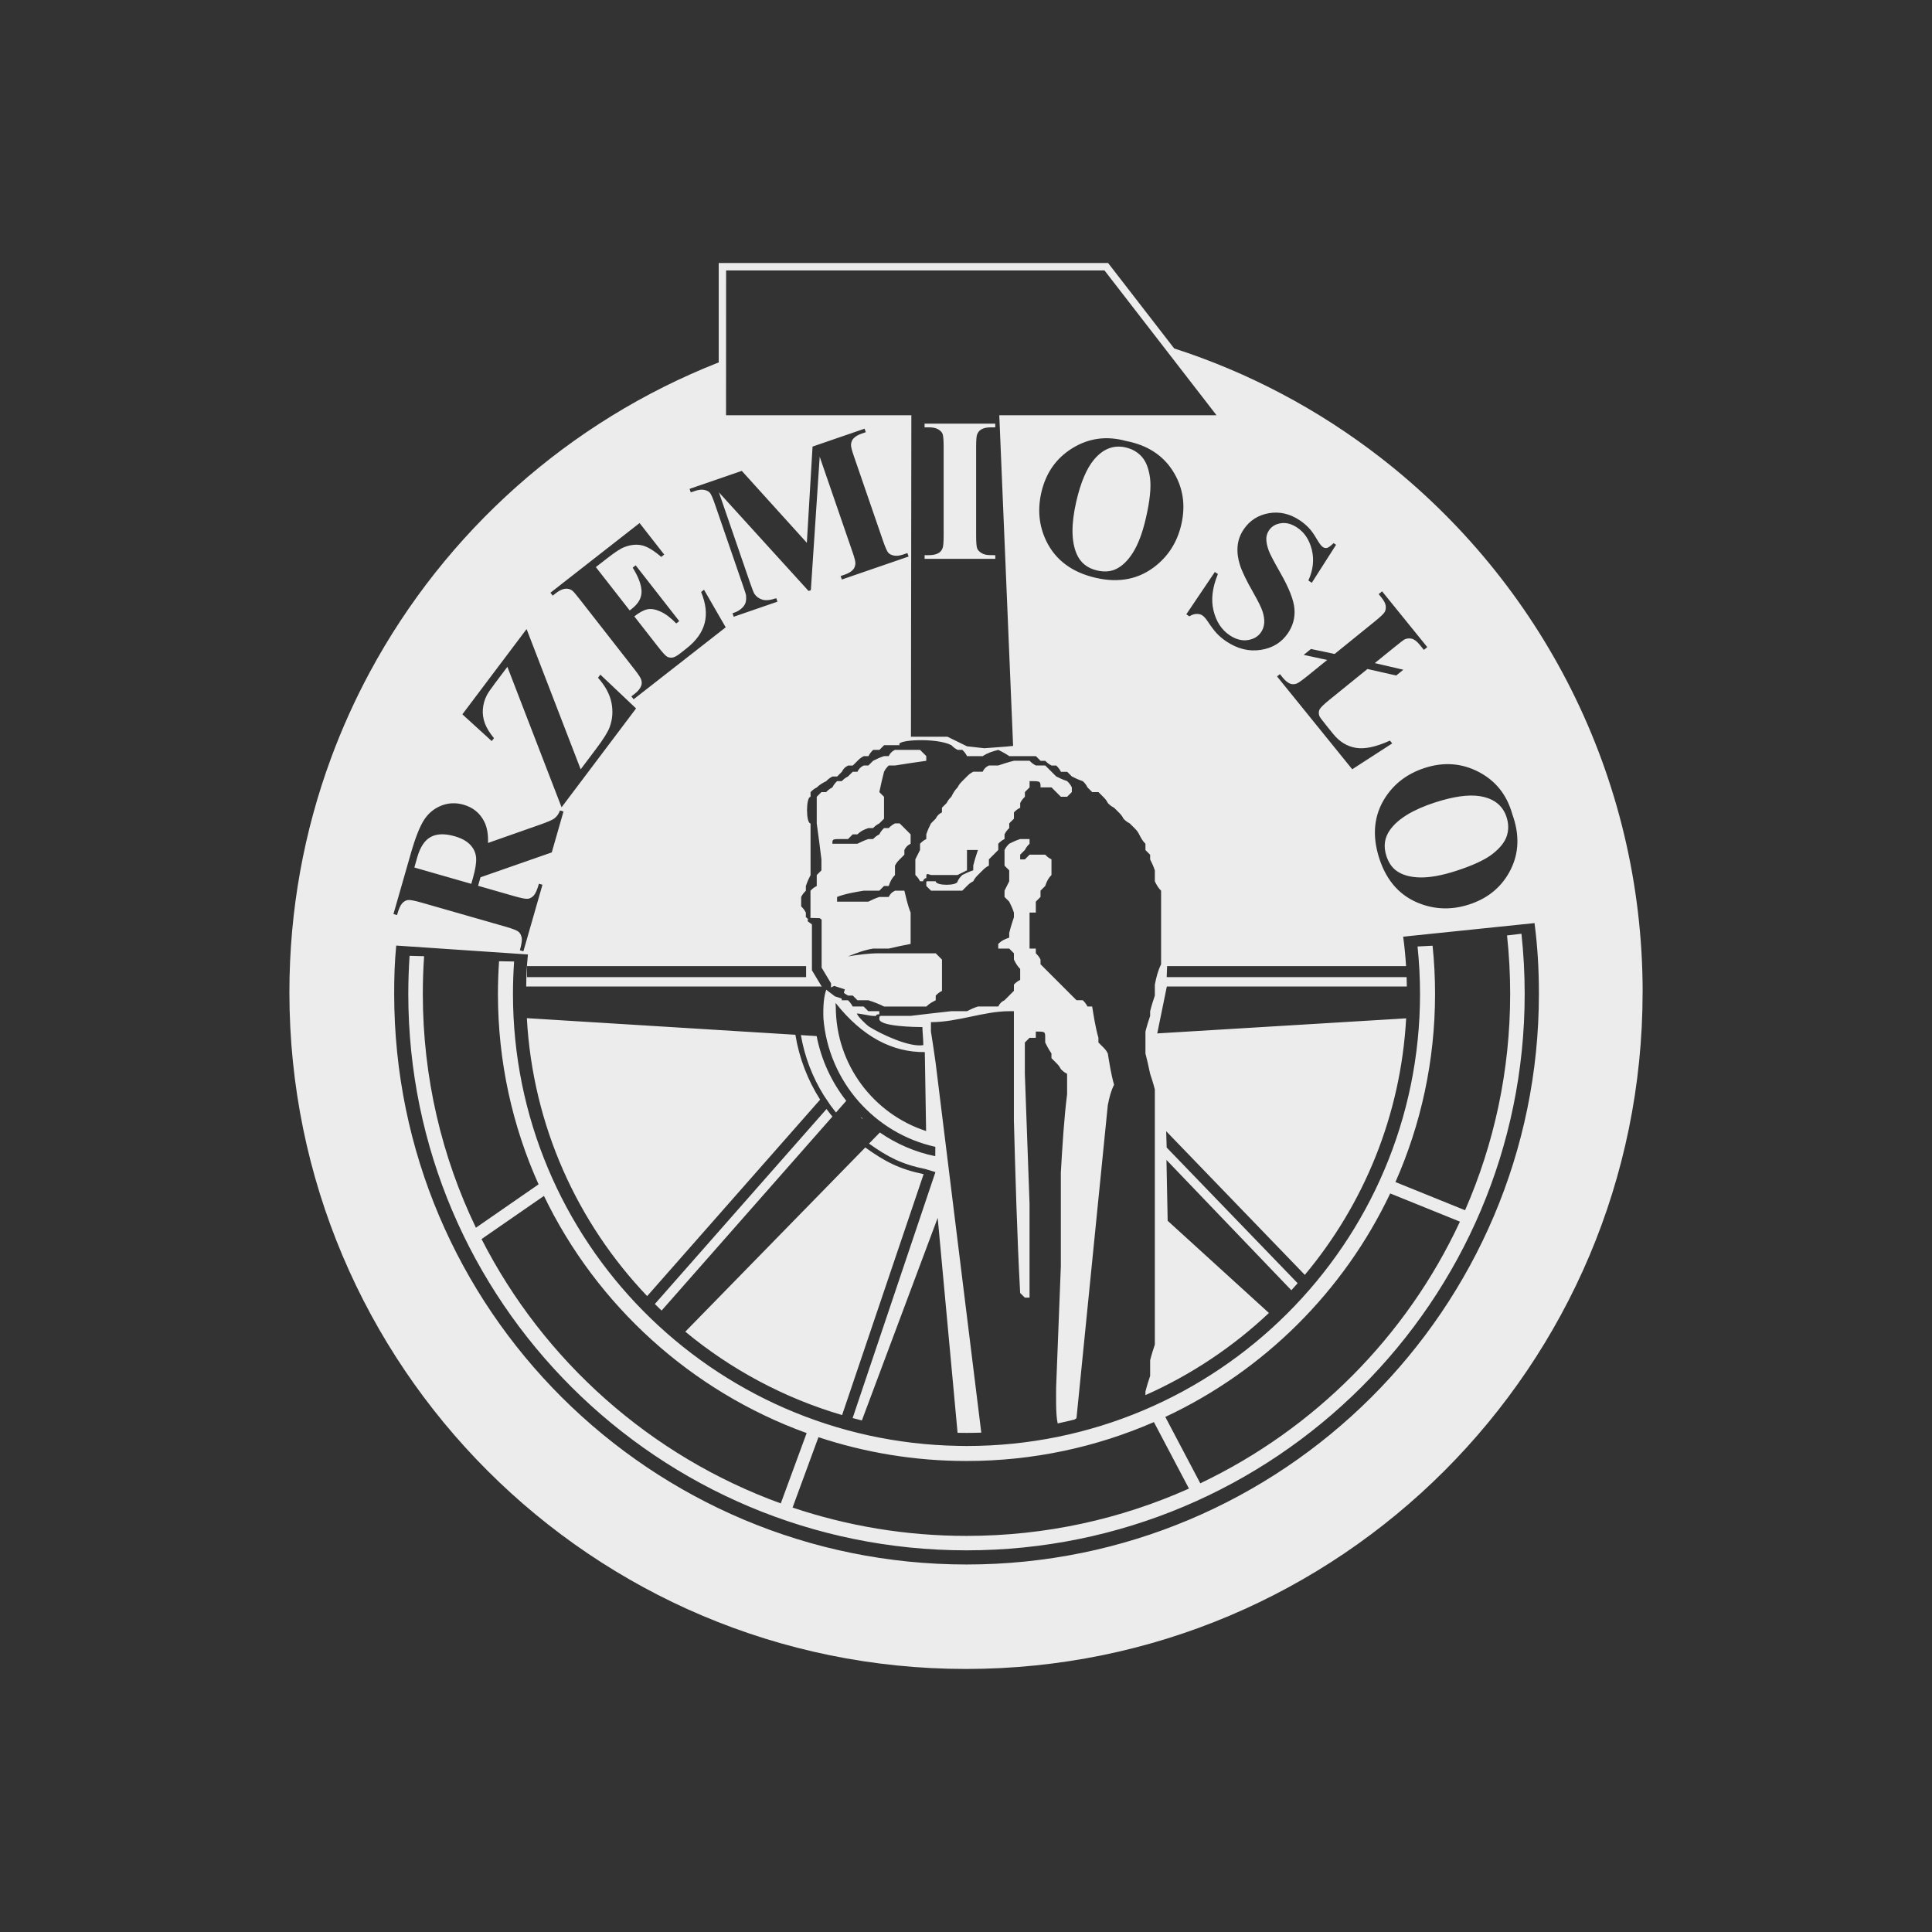 <?xml version="1.0" encoding="UTF-8" standalone="no"?>
<svg
   height="100mm"
   viewBox="0 0 100 100"
   width="100mm"
   version="1.1"
   id="svg62546"
   sodipodi:docname="rzemioslo.svg"
   inkscape:version="1.1 (c68e22c387, 2021-05-23)"
   xmlns:inkscape="http://www.inkscape.org/namespaces/inkscape"
   xmlns:sodipodi="http://sodipodi.sourceforge.net/DTD/sodipodi-0.dtd"
   xmlns="http://www.w3.org/2000/svg"
   xmlns:svg="http://www.w3.org/2000/svg">
  <rect x="0" y="0" width="100" height="100" fill="#333333" stroke="none"/>
  <defs
     id="defs62550" />
  <sodipodi:namedview
     id="namedview62548"
     pagecolor="#ffffff"
     bordercolor="#666666"
     borderopacity="1.0"
     inkscape:pageshadow="2"
     inkscape:pageopacity="0.0"
     inkscape:pagecheckerboard="0"
     inkscape:document-units="mm"
     showgrid="false"
     inkscape:zoom="0.65616667"
     inkscape:cx="628.65126"
     inkscape:cy="19.81204"
     inkscape:window-width="1366"
     inkscape:window-height="699"
     inkscape:window-x="0"
     inkscape:window-y="0"
     inkscape:window-maximized="1"
     inkscape:current-layer="svg62546" />
  <path
     d="m 27.279,50.006 h 14.445 v 0.569 H 27.279 Z m 17.285,7.812 c 0.037,0.034 0.072,0.067 0.108,0.101 l -0.086,-0.044 z m -2.295,-4.19 c 0.243,1.246 0.779,2.388 1.533,3.35 l -0.531,0.604 C 43.167,57.453 43.066,57.321 42.969,57.187 L 42.641,56.699 C 42.058,55.762 41.647,54.707 41.454,53.577 Z M 40.413,77.816 C 33.677,75.375 28.14,70.44 24.925,64.134 l 3.23,-2.234 c 2.732,5.668 7.617,10.111 13.597,12.276 z m 21.127,-0.768 c -3.515,1.574 -7.412,2.45 -11.514,2.45 -3.148,0 -6.175,-0.516 -9.002,-1.467 l 1.339,-3.643 c 2.409,0.799 4.985,1.233 7.663,1.233 3.449,0 6.729,-0.72 9.7,-2.014 z M 75.566,63.232 C 72.809,69.158 68.037,73.964 62.127,76.776 l -1.811,-3.436 c 5.101,-2.387 9.231,-6.492 11.641,-11.568 z m 2.438,-14.814 c 0.107,0.995 0.162,2.005 0.162,3.028 0,3.98 -0.834,7.765 -2.334,11.195 L 72.228,61.183 c 1.317,-2.979 2.05,-6.273 2.05,-9.737 0,-0.843 -0.042,-1.676 -0.128,-2.496 l -0.778,0.04 c 0.084,0.807 0.128,1.627 0.128,2.456 0,12.921 -10.512,23.399 -23.473,23.399 -0.133,0 -0.265,-0.002 -0.398,-0.006 l 3.16e-4,0.002 -0.011,-0.002 C 36.844,74.623 26.551,64.231 26.551,51.445 c 0,-0.564 0.021,-1.124 0.059,-1.678 l -0.779,-0.014 c -0.037,0.559 -0.058,1.123 -0.058,1.692 0,3.511 0.752,6.847 2.103,9.857 l -3.243,2.244 c -1.762,-3.664 -2.748,-7.768 -2.748,-12.101 0,-0.656 0.021,-1.307 0.067,-1.952 l -0.753,-0.02 c -0.042,0.651 -0.066,1.309 -0.066,1.972 0,15.903 12.938,28.8 28.892,28.8 15.954,-4.22e-4 28.892,-12.897 28.892,-28.8 0,-1.052 -0.057,-2.091 -0.167,-3.115 z m -42.533,20.51 9.316,-9.535 c 1.005,0.724 1.763,1.122 3.02,1.38 l -4.22,12.471 c -3.01,-0.883 -5.763,-2.368 -8.116,-4.317 z m -1.576,-1.433 8.886,-10.093 c 0.097,0.133 0.199,0.264 0.304,0.392 L 34.244,67.835 c -0.117,-0.112 -0.234,-0.225 -0.349,-0.34 z m -6.625,-14.795 13.899,0.859 c 0.199,1.219 0.643,2.356 1.281,3.358 l -8.953,10.169 c -3.611,-3.791 -5.923,-8.822 -6.227,-14.386 z m 10.313,-38.703 h 19.585 l 5.798,7.495 H 51.723 l 0.715,17.116 -0.359,0.036 -1.129,0.085 -0.899,-0.101 -1.01,-0.495 h -1.89 l 0.021,-16.641 h -9.592 z m 6.114,37.538 c 0.003,-6.49e-4 0.004,-0.002 0.005,-0.002 -0.003,6.41e-4 -0.004,0.002 -0.005,0.002 z m 1.817,-2.193 c -0.567,0 -1.134,0.081 -1.62,0.162 0.405,-0.162 0.81,-0.324 1.296,-0.405 h 0.81 c 0.324,-0.081 0.729,-0.162 1.134,-0.243 0,-0.324 0,-0.567 0,-0.81 0,-0.324 0,-0.567 0,-0.81 -0.162,-0.405 -0.243,-0.81 -0.324,-1.134 -0.162,0 -0.324,0 -0.486,0 -0.162,0.081 -0.243,0.162 -0.324,0.324 -0.162,0 -0.324,0 -0.486,0 -0.243,0.081 -0.405,0.162 -0.567,0.243 -0.567,0 -1.134,0 -1.62,0 0,-0.081 0,-0.162 0,-0.243 0.405,-0.162 0.891,-0.243 1.377,-0.324 h 0.81 c 0.081,-0.081 0.162,-0.162 0.243,-0.243 h 0.243 c 0.081,-0.243 0.162,-0.405 0.324,-0.567 0,-0.162 0,-0.324 0,-0.486 0.081,-0.162 0.162,-0.243 0.243,-0.324 0.081,-0.081 0.162,-0.162 0.243,-0.243 0,-0.081 0,-0.162 0,-0.243 0.081,-0.162 0.162,-0.243 0.324,-0.324 0,-0.162 0,-0.324 0,-0.486 -0.162,-0.162 -0.243,-0.243 -0.324,-0.324 -0.081,-0.081 -0.162,-0.162 -0.243,-0.243 -0.081,0 -0.162,0 -0.243,0 -0.162,0.081 -0.243,0.162 -0.324,0.243 -0.081,0 -0.162,0 -0.243,0 -0.081,0.081 -0.162,0.162 -0.243,0.324 -0.162,0.081 -0.243,0.162 -0.324,0.243 -0.081,0 -0.162,0 -0.243,0 -0.243,0.081 -0.405,0.162 -0.567,0.243 -0.324,0 -0.567,0 -0.81,0 -0.162,0 -0.324,0 -0.486,0 0,-0.243 0,-0.243 0.486,-0.243 h 0.324 c 0.081,-0.081 0.162,-0.162 0.243,-0.243 h 0.243 c 0.162,-0.162 0.324,-0.243 0.567,-0.324 h 0.243 c 0.081,-0.081 0.162,-0.162 0.324,-0.243 0.081,-0.081 0.162,-0.162 0.243,-0.243 0,-0.243 0,-0.405 0,-0.567 0,-0.243 0,-0.405 0,-0.567 -0.081,-0.081 -0.162,-0.162 -0.243,-0.243 0.081,-0.405 0.162,-0.729 0.243,-1.053 0.081,-0.162 0.162,-0.243 0.243,-0.324 h 0.324 c 0.456,-0.076 0.983,-0.152 1.514,-0.228 0.037,-0.006 0.071,-0.009 0.106,-0.015 0,-0.081 0,-0.162 0,-0.243 -0.162,-0.162 -0.243,-0.243 -0.324,-0.324 -0.486,0 -0.891,0 -1.296,0 -0.162,0.081 -0.243,0.162 -0.324,0.324 -0.081,0 -0.162,0 -0.243,0 -0.243,0.081 -0.405,0.162 -0.567,0.243 -0.081,0.081 -0.162,0.162 -0.243,0.243 -0.081,0 -0.162,0 -0.243,0 -0.162,0.081 -0.243,0.162 -0.324,0.324 -0.081,0 -0.162,0 -0.243,0 -0.081,0.081 -0.162,0.162 -0.243,0.243 -0.162,0.081 -0.243,0.162 -0.324,0.243 -0.081,0 -0.162,0 -0.243,0 -0.081,0.081 -0.162,0.162 -0.243,0.324 -0.162,0.081 -0.243,0.162 -0.324,0.243 -0.081,0 -0.162,0 -0.243,0 -0.081,0.081 -0.162,0.162 -0.243,0.243 v 1.377 c 0.081,0.567 0.162,1.215 0.243,1.864 v 0.567 c -0.081,0.081 -0.162,0.162 -0.243,0.243 v 0.567 c -0.162,0.081 -0.243,0.162 -0.324,0.243 v 1.329 c 0,0.061 -0.026,0.087 0.032,0.08 l 0.443,0.011 0.102,0.076 v 0.125 2.362 l 0.45,0.75 0.037,0.06 v 0.068 0.15 l 0.067,-0.035 0.094,-0.05 0.101,0.033 0.456,0.149 -0.057,0.174 c 0.056,0.049 0.125,0.097 0.222,0.146 h 0.243 c 0.081,0.081 0.162,0.162 0.243,0.243 h 0.567 c 0.243,0.081 0.486,0.162 0.81,0.324 h 2.187 c 0.162,-0.162 0.324,-0.243 0.486,-0.324 0,-0.081 0,-0.162 0,-0.243 0.081,-0.081 0.162,-0.162 0.324,-0.243 0,-0.567 0,-1.134 0,-1.62 -0.162,-0.162 -0.243,-0.243 -0.324,-0.324 -0.486,0 -0.891,0 -1.296,0 -0.567,0 -1.134,0 -1.62,0 z m 7.777,-9.965 c -0.324,0 -0.567,0 -0.81,0 -0.324,0.081 -0.567,0.162 -0.81,0.243 -0.162,0 -0.324,0 -0.486,0 -0.162,0.081 -0.243,0.162 -0.324,0.324 -0.162,0 -0.324,0 -0.486,0 -0.162,0.081 -0.243,0.162 -0.324,0.243 -0.081,0.081 -0.162,0.162 -0.243,0.243 -0.081,0.081 -0.162,0.162 -0.243,0.324 -0.162,0.162 -0.243,0.324 -0.324,0.486 -0.081,0.081 -0.162,0.162 -0.243,0.324 -0.081,0.081 -0.162,0.162 -0.243,0.243 v 0.243 c -0.162,0.081 -0.243,0.162 -0.324,0.324 -0.081,0.081 -0.162,0.162 -0.243,0.243 -0.081,0.162 -0.162,0.324 -0.243,0.567 v 0.243 c -0.162,0.081 -0.243,0.162 -0.324,0.243 v 0.324 c -0.081,0.162 -0.162,0.324 -0.243,0.486 v 0.81 c 0.081,0.081 0.162,0.162 0.243,0.324 h 0.162 c 0,-0.081 0.082,-0.162 0.162,-0.162 0,-0.243 0,-0.243 0.243,-0.162 h 0.567 0.486 0.324 c 0.162,-0.081 0.324,-0.162 0.486,-0.243 0,-0.081 0,-0.162 0,-0.243 0,-0.324 0,-0.567 0,-0.81 h 0.567 c -0.081,0.243 -0.162,0.486 -0.243,0.81 v 0.243 c -0.243,0.081 -0.405,0.162 -0.567,0.243 -0.081,0.081 -0.162,0.162 -0.243,0.324 0,0.243 -1.134,0.243 -1.134,0 -0.081,0 -0.162,0 -0.243,0 -0.081,0 -0.162,0 -0.162,0 -0.081,0 -0.081,0 -0.081,0.081 v 0.162 c 0.081,0.081 0.162,0.162 0.243,0.243 h 0.243 1.134 0.243 c 0.081,-0.081 0.162,-0.162 0.243,-0.243 0.081,-0.081 0.162,-0.162 0.324,-0.243 0.081,-0.162 0.162,-0.243 0.243,-0.324 0.081,-0.081 0.162,-0.162 0.243,-0.243 0.081,-0.081 0.162,-0.162 0.324,-0.243 0,-0.162 0,-0.243 0,-0.324 0.081,-0.081 0.162,-0.162 0.243,-0.243 0.081,-0.081 0.162,-0.162 0.243,-0.243 0,-0.162 0,-0.243 0,-0.324 0.081,-0.081 0.162,-0.162 0.324,-0.243 0,-0.081 0,-0.162 0,-0.243 0.081,-0.162 0.162,-0.243 0.243,-0.324 0,-0.081 0,-0.162 0,-0.243 0.081,-0.081 0.162,-0.162 0.243,-0.243 0,-0.162 0,-0.243 0,-0.324 0.081,-0.081 0.162,-0.162 0.324,-0.243 0,-0.081 0,-0.162 0,-0.243 0.081,-0.162 0.162,-0.243 0.243,-0.324 0,-0.081 0,-0.162 0,-0.243 0.081,-0.081 0.162,-0.162 0.243,-0.243 0,-0.162 0,-0.243 0,-0.324 0.567,0 0.567,0 0.567,0.324 h 0.567 c 0.081,0.081 0.162,0.162 0.243,0.243 0.081,0.081 0.162,0.162 0.243,0.243 h 0.324 c 0.081,-0.081 0.162,-0.162 0.243,-0.243 0,-0.081 0,-0.162 0,-0.243 -0.081,-0.162 -0.162,-0.243 -0.243,-0.324 -0.243,-0.081 -0.405,-0.162 -0.567,-0.243 -0.081,-0.081 -0.162,-0.162 -0.243,-0.243 -0.162,-0.162 -0.243,-0.243 -0.324,-0.324 -0.162,0 -0.324,0 -0.486,0 -0.162,-0.081 -0.243,-0.162 -0.324,-0.243 z M 42.547,51.061 H 27.237 l -0.001,0.013 c 0.005,-0.579 0.026,-1.055 0.09,-1.671 l -6.818,-0.461 c -0.084,0.902 -0.105,1.581 -0.105,2.505 0,16.307 13.266,29.531 29.625,29.531 16.358,0 29.625,-13.224 29.625,-29.531 0,-1.289 -0.066,-2.423 -0.226,-3.668 l -6.799,0.703 c 0.069,0.514 0.118,1.016 0.149,1.524 h -12.368 l -0.021,0.569 h 12.418 c 0.005,0.161 0.011,0.323 0.011,0.487 H 60.395 l -0.496,2.427 12.883,-0.78 c -0.277,5.038 -2.202,9.639 -5.245,13.278 l -7.176,-7.436 0.026,0.845 6.779,7.023 c -0.107,0.122 -0.216,0.244 -0.326,0.364 l -6.464,-6.744 0.062,3.148 5.241,4.772 c -1.861,1.754 -4.02,3.199 -6.391,4.252 v -0.184 c 0.081,-0.324 0.162,-0.567 0.243,-0.81 0,-0.324 0,-0.567 0,-0.81 0.081,-0.324 0.162,-0.567 0.243,-0.81 0,-1.377 0,-2.755 0,-4.051 0,-1.701 0,-3.403 0,-5.104 0,-0.081 0,-0.162 0,-0.243 0,-0.162 0,-0.243 0,-0.324 0,-1.215 0,-2.35 0,-3.483 -0.081,-0.324 -0.162,-0.567 -0.243,-0.81 -0.081,-0.405 -0.162,-0.729 -0.243,-1.053 0,-0.405 0,-0.81 0,-1.134 0.081,-0.324 0.162,-0.567 0.243,-0.81 0,-0.081 0,-0.162 0,-0.243 0.081,-0.324 0.162,-0.567 0.243,-0.81 0,-0.243 0,-0.405 0,-0.567 0.081,-0.405 0.162,-0.729 0.324,-1.053 0,-1.296 0,-2.593 0,-3.808 -0.162,-0.162 -0.243,-0.324 -0.324,-0.486 0,-0.243 0,-0.405 0,-0.567 -0.081,-0.243 -0.162,-0.405 -0.243,-0.567 0,-0.081 0,-0.162 0,-0.243 -0.081,-0.081 -0.162,-0.162 -0.243,-0.243 0,-0.162 0,-0.243 0,-0.324 -0.162,-0.162 -0.243,-0.324 -0.324,-0.486 -0.081,-0.162 -0.162,-0.243 -0.243,-0.324 -0.081,-0.081 -0.162,-0.162 -0.243,-0.243 -0.162,-0.081 -0.243,-0.162 -0.324,-0.243 -0.081,-0.162 -0.162,-0.243 -0.243,-0.324 -0.081,-0.081 -0.162,-0.162 -0.243,-0.243 -0.162,-0.081 -0.243,-0.162 -0.324,-0.243 -0.081,-0.162 -0.162,-0.243 -0.243,-0.324 -0.081,-0.081 -0.162,-0.162 -0.243,-0.243 -0.162,0 -0.243,0 -0.324,0 -0.081,-0.081 -0.162,-0.162 -0.243,-0.243 -0.081,-0.162 -0.162,-0.243 -0.243,-0.324 -0.243,-0.081 -0.405,-0.162 -0.567,-0.243 -0.081,-0.081 -0.162,-0.162 -0.243,-0.243 -0.162,0 -0.243,0 -0.324,0 -0.081,-0.162 -0.162,-0.243 -0.243,-0.324 -0.081,0 -0.162,0 -0.243,0 -0.162,-0.081 -0.243,-0.162 -0.324,-0.243 -0.081,0 -0.162,0 -0.243,0 -0.081,-0.081 -0.162,-0.162 -0.243,-0.243 -0.486,0 -0.972,0 -1.377,0 -0.243,-0.162 -0.405,-0.243 -0.567,-0.324 -0.324,0.081 -0.567,0.162 -0.81,0.324 -0.324,0 -0.567,0 -0.81,0 -0.081,-0.162 -0.162,-0.243 -0.243,-0.324 -0.081,0 -0.162,0 -0.243,0 -0.162,-0.081 -0.243,-0.162 -0.324,-0.243 -0.768,-0.406 -2.963,-0.283 -2.673,0 -0.324,0 -0.567,0 -0.81,0 -0.081,0.081 -0.162,0.162 -0.243,0.243 -0.162,0 -0.243,0 -0.324,0 -0.081,0.081 -0.162,0.162 -0.243,0.324 -0.081,0 -0.162,0 -0.243,0 -0.162,0.081 -0.243,0.162 -0.324,0.243 -0.081,0.081 -0.162,0.162 -0.243,0.243 -0.081,0 -0.162,0 -0.243,0 -0.162,0.081 -0.243,0.162 -0.324,0.324 -0.081,0.081 -0.162,0.162 -0.243,0.243 -0.081,0 -0.162,0 -0.243,0 -0.162,0.081 -0.243,0.162 -0.324,0.243 -0.162,0.081 -0.324,0.162 -0.486,0.324 -0.162,0.081 -0.243,0.162 -0.324,0.243 v 0.243 c -0.243,0 -0.243,1.377 0,1.377 v 0.81 1.62 0.243 c -0.081,0.162 -0.162,0.324 -0.243,0.567 v 0.243 c -0.081,0.081 -0.162,0.162 -0.243,0.324 v 0.486 c 0.081,0.081 0.162,0.162 0.243,0.324 v 0.243 c 0.066,0 0.047,0.073 0.112,0.073 l -0.021,0.127 0.223,0.167 v 2.306 0.068 l 0.037,0.06 0.45,0.75 z m 5.321,3.396 0.067,4.085 c -2.713,-0.881 -4.675,-3.43 -4.675,-6.437 0,-0.058 -0.032,-0.22 0.003,-0.175 1.375,1.727 2.915,2.542 4.606,2.526 z m 0.545,4.903 c -3.137,-0.695 -5.529,-3.372 -5.793,-6.65 -0.021,-0.633 0.021,-1.142 0.147,-1.481 l 0.451,0.343 0.344,0.113 0.005,0.007 v 0.081 h 0.324 c 0.081,0.081 0.162,0.162 0.243,0.324 h 0.567 c 0.081,0.081 0.162,0.162 0.243,0.243 h 0.567 v 0.162 c -0.081,0 -0.162,0 -0.162,0.081 -0.081,0 -0.162,0 -0.162,0 -0.162,0 -0.67,-0.124 -0.832,-0.124 0,0.117 0.5,0.599 0.638,0.686 0.624,0.393 2.088,1.076 2.798,0.951 0,-0.324 -0.047,-0.691 -0.047,-0.934 -0.291,0 -2.23,-0.023 -2.23,-0.418 0,-0.081 0,-0.162 0.081,-0.162 h 0.729 0.81 c 0.648,-0.081 1.377,-0.162 2.106,-0.243 h 0.81 c 0.162,-0.081 0.324,-0.162 0.567,-0.243 h 1.053 c 0.081,-0.162 0.162,-0.243 0.324,-0.324 0.081,-0.081 0.162,-0.162 0.243,-0.243 0.081,-0.081 0.162,-0.162 0.243,-0.243 0,-0.162 0,-0.243 0,-0.324 0.081,-0.081 0.162,-0.162 0.324,-0.243 0,-0.243 0,-0.405 0,-0.567 -0.162,-0.162 -0.243,-0.324 -0.324,-0.486 0,-0.162 0,-0.243 0,-0.324 -0.081,-0.081 -0.162,-0.162 -0.243,-0.243 -0.243,0 -0.405,0 -0.567,0 0,-0.081 0,-0.162 0,-0.243 0.162,-0.162 0.324,-0.243 0.567,-0.324 0,-0.081 0,-0.162 0,-0.243 0.081,-0.324 0.162,-0.567 0.243,-0.81 0,-0.081 0,-0.162 0,-0.243 -0.081,-0.243 -0.162,-0.405 -0.243,-0.567 -0.081,-0.081 -0.162,-0.162 -0.243,-0.243 0,-0.162 0,-0.243 0,-0.324 0.081,-0.162 0.162,-0.324 0.243,-0.486 0,-0.243 0,-0.405 0,-0.567 -0.081,-0.081 -0.162,-0.162 -0.243,-0.243 0,-0.162 0,-0.243 0,-0.324 0,-0.162 0,-0.324 0,-0.486 0.081,-0.162 0.162,-0.243 0.243,-0.324 0.162,-0.081 0.324,-0.162 0.567,-0.243 h 0.486 v 0.243 c -0.081,0.081 -0.162,0.162 -0.243,0.324 -0.081,0.081 -0.162,0.162 -0.243,0.243 v 0.243 h 0.243 c 0.081,-0.081 0.162,-0.162 0.243,-0.243 h 0.324 0.486 c 0.081,0.081 0.162,0.162 0.324,0.243 v 0.324 0.486 c -0.162,0.162 -0.243,0.324 -0.324,0.567 -0.081,0.081 -0.162,0.162 -0.243,0.243 v 0.324 c -0.081,0.081 -0.162,0.162 -0.243,0.243 v 0.567 c -0.162,0 -0.243,0 -0.324,0 v 1.863 h 0.324 v 0.243 c 0.081,0.081 0.162,0.162 0.243,0.324 v 0.243 c 0.081,0.081 0.162,0.162 0.243,0.243 0.081,0.081 0.162,0.162 0.324,0.324 0.081,0.081 0.162,0.162 0.243,0.243 0.081,0.081 0.162,0.162 0.243,0.243 0.081,0.081 0.162,0.162 0.324,0.324 0.081,0.081 0.162,0.162 0.243,0.243 0.081,0.081 0.162,0.162 0.243,0.243 h 0.324 c 0.081,0.081 0.162,0.162 0.243,0.324 h 0.243 c 0.081,0.486 0.162,1.053 0.324,1.62 v 0.243 c 0.081,0.081 0.162,0.162 0.243,0.243 0.081,0.081 0.162,0.162 0.243,0.324 0.081,0.486 0.162,1.053 0.324,1.621 -0.162,0.324 -0.243,0.648 -0.324,1.053 l -1.621,16.204 -0.098,0.07 c -0.29,0.073 -0.582,0.141 -0.875,0.202 -0.109,-0.46 -0.08,-1.399 -0.08,-1.893 0.081,-2.107 0.162,-4.213 0.243,-6.238 0,-1.62 0,-3.241 0,-4.861 0.081,-1.377 0.162,-2.755 0.324,-4.051 0,-0.405 0,-0.729 0,-1.053 -0.162,-0.081 -0.243,-0.162 -0.324,-0.243 -0.081,-0.162 -0.162,-0.243 -0.243,-0.324 -0.081,-0.081 -0.162,-0.162 -0.243,-0.243 0,-0.081 0,-0.162 0,-0.243 -0.162,-0.243 -0.243,-0.405 -0.324,-0.567 0,-0.081 0,-0.162 0,-0.243 0,-0.324 0,-0.324 -0.486,-0.324 v 0.324 c -0.162,0 -0.243,0 -0.324,0 -0.081,0.081 -0.162,0.162 -0.243,0.243 v 0.567 0.81 0.243 c 0.081,2.187 0.162,4.456 0.243,6.725 v 4.861 c -0.081,0 -0.162,0 -0.243,0 -0.081,-0.081 -0.162,-0.162 -0.243,-0.243 -0.162,-2.998 -0.243,-5.995 -0.324,-8.912 0,-1.944 0,-3.808 0,-5.671 -0.081,0 -0.162,0 -0.243,0 -1.313,0 -2.657,0.567 -4.051,0.567 V 53.393 c 0.081,0.486 0.162,1.053 0.243,1.621 l 2.363,19.139 c -0.255,0.008 -0.511,0.014 -0.767,0.014 -0.154,0 -0.308,-0.002 -0.46,-0.006 l -1.029,-11.125 -3.924,10.485 c -0.161,-0.039 -0.32,-0.08 -0.479,-0.122 l 4.286,-12.732 -0.516,-0.157 c -1.22,-0.244 -1.944,-0.621 -2.922,-1.318 l 0.561,-0.574 c 0.85,0.587 1.821,1.011 2.868,1.228 z m -20.394,2.256 -3.247,2.217 m 17.278,10.449 -1.343,3.64 m 21.147,-1.017 -1.836,-3.426 m 12.081,-12.007 3.59,1.497 z M 60.774,18.034 c 1.937,0.626 3.799,1.415 5.567,2.35 1.811,0.957 3.526,2.067 5.128,3.311 8.247,6.408 13.554,16.419 13.554,27.668 v 5.55e-4 h -0.002 C 85.021,61.035 81.1,69.791 74.763,76.128 68.426,82.465 59.671,86.385 50.001,86.385 v 0.002 h -6.46e-4 -6.45e-4 v -0.002 c -9.67,0 -18.426,-3.921 -24.763,-10.258 C 18.899,69.79 14.979,61.035 14.979,51.365 h -0.001 v -0.002 -0.002 h 0.001 c 0,-4.264 0.762,-8.348 2.156,-12.123 0.567,-1.537 1.24,-3.024 2.009,-4.453 3.91,-7.26 10.31,-12.983 18.057,-16.027 V 13.997 13.613 h 0.382 19.585 0.187 l 0.116,0.15 z m -36.029,27.814 1.886,0.541 c 0.364,0.104 0.599,0.148 0.704,0.131 0.108,-0.019 0.206,-0.075 0.294,-0.171 0.088,-0.097 0.178,-0.299 0.266,-0.607 l 0.183,0.052 -0.987,3.444 -0.183,-0.052 c 0.09,-0.312 0.121,-0.53 0.093,-0.658 -0.026,-0.127 -0.078,-0.226 -0.158,-0.298 -0.081,-0.07 -0.301,-0.158 -0.665,-0.262 l -4.365,-1.251 c -0.364,-0.104 -0.599,-0.148 -0.706,-0.131 -0.108,0.018 -0.205,0.075 -0.293,0.172 -0.09,0.096 -0.177,0.297 -0.265,0.606 l -0.184,-0.053 0.896,-3.125 c 0.233,-0.815 0.461,-1.392 0.681,-1.738 0.22,-0.344 0.516,-0.593 0.888,-0.744 0.369,-0.15 0.759,-0.169 1.166,-0.052 0.496,0.142 0.854,0.439 1.077,0.89 0.14,0.287 0.202,0.65 0.186,1.089 l 2.741,-0.964 c 0.355,-0.127 0.581,-0.225 0.679,-0.293 0.143,-0.108 0.243,-0.247 0.305,-0.424 l 0.183,0.052 -0.607,2.118 -3.688,1.288 z m -3.298,-0.946 2.946,0.845 0.081,-0.283 c 0.131,-0.459 0.189,-0.815 0.17,-1.067 -0.021,-0.253 -0.12,-0.476 -0.303,-0.669 -0.183,-0.193 -0.45,-0.342 -0.804,-0.443 -0.513,-0.147 -0.925,-0.136 -1.24,0.035 -0.314,0.168 -0.547,0.519 -0.7,1.053 z m 5.809,-12.342 2.8,7.26 0.801,-1.064 c 0.379,-0.502 0.613,-0.877 0.701,-1.126 0.147,-0.4 0.178,-0.821 0.092,-1.257 -0.087,-0.437 -0.319,-0.867 -0.697,-1.293 l 0.121,-0.161 1.849,1.749 -3.856,5.117 -2.805,-7.27 -0.624,0.828 c -0.243,0.322 -0.392,0.541 -0.448,0.657 -0.11,0.219 -0.176,0.453 -0.197,0.703 -0.021,0.248 0.016,0.493 0.105,0.739 0.092,0.244 0.249,0.498 0.469,0.764 l -0.114,0.152 -1.521,-1.385 z m 3.584,-3.208 1.753,2.245 0.11,-0.086 c 0.349,-0.273 0.517,-0.58 0.503,-0.923 -0.016,-0.342 -0.169,-0.744 -0.458,-1.206 l 0.154,-0.121 2.255,2.887 -0.154,0.121 c -0.28,-0.289 -0.548,-0.493 -0.81,-0.613 -0.262,-0.119 -0.489,-0.159 -0.681,-0.12 -0.191,0.039 -0.419,0.162 -0.681,0.367 l 1.213,1.553 c 0.237,0.304 0.394,0.479 0.474,0.526 0.078,0.048 0.17,0.066 0.275,0.054 0.104,-0.01 0.234,-0.078 0.392,-0.201 l 0.329,-0.257 c 0.515,-0.402 0.834,-0.843 0.958,-1.325 0.125,-0.48 0.063,-1.018 -0.183,-1.612 l 0.15,-0.117 1.123,1.946 -4.766,3.724 -0.117,-0.15 0.183,-0.143 c 0.16,-0.125 0.266,-0.255 0.319,-0.388 0.042,-0.093 0.047,-0.2 0.011,-0.323 -0.021,-0.088 -0.137,-0.27 -0.354,-0.548 l -2.834,-3.627 c -0.195,-0.25 -0.321,-0.397 -0.38,-0.443 -0.1,-0.074 -0.209,-0.108 -0.321,-0.102 -0.164,0.006 -0.333,0.077 -0.512,0.217 l -0.183,0.143 -0.118,-0.151 4.615,-3.606 1.274,1.631 -0.154,0.121 c -0.39,-0.336 -0.723,-0.537 -1.002,-0.599 -0.277,-0.063 -0.578,-0.033 -0.902,0.09 -0.19,0.068 -0.493,0.267 -0.911,0.594 z m 10.922,-1.257 0.295,-4.98 2.693,-0.927 0.063,0.182 -0.215,0.074 c -0.195,0.067 -0.34,0.154 -0.433,0.263 -0.066,0.074 -0.104,0.173 -0.117,0.298 -0.011,0.09 0.042,0.3 0.156,0.628 l 1.502,4.362 c 0.117,0.338 0.208,0.543 0.272,0.616 0.066,0.073 0.164,0.121 0.296,0.146 0.134,0.026 0.292,0.007 0.478,-0.057 l 0.215,-0.074 0.062,0.18 -3.456,1.19 -0.062,-0.18 0.215,-0.074 c 0.196,-0.068 0.34,-0.156 0.434,-0.265 0.064,-0.072 0.104,-0.173 0.114,-0.302 0.011,-0.089 -0.042,-0.3 -0.159,-0.633 l -1.688,-4.903 -0.458,6.909 -0.118,0.041 -4.64,-5.105 1.604,4.659 c 0.112,0.325 0.19,0.524 0.232,0.593 0.097,0.147 0.236,0.248 0.413,0.301 0.177,0.055 0.416,0.03 0.719,-0.074 l 0.062,0.18 -2.265,0.78 -0.062,-0.18 0.068,-0.024 c 0.147,-0.047 0.275,-0.119 0.385,-0.213 0.11,-0.094 0.183,-0.195 0.219,-0.301 0.037,-0.108 0.042,-0.244 0.026,-0.409 -0.005,-0.039 -0.059,-0.205 -0.162,-0.501 l -1.442,-4.187 c -0.115,-0.335 -0.205,-0.537 -0.269,-0.608 -0.066,-0.071 -0.164,-0.119 -0.296,-0.144 -0.133,-0.025 -0.292,-0.006 -0.478,0.058 l -0.21,0.072 -0.063,-0.182 2.703,-0.931 z m 9.754,0.64 v 0.19 h -3.659 v -0.19 h 0.233 c 0.202,0 0.366,-0.037 0.489,-0.11 0.09,-0.047 0.159,-0.13 0.206,-0.248 0.037,-0.081 0.058,-0.298 0.058,-0.65 v -4.603 c 0,-0.357 -0.021,-0.581 -0.058,-0.671 -0.037,-0.09 -0.113,-0.167 -0.229,-0.234 -0.114,-0.067 -0.271,-0.1 -0.467,-0.1 h -0.233 v -0.192 h 3.659 v 0.192 h -0.233 c -0.203,0 -0.366,0.035 -0.49,0.107 -0.09,0.049 -0.161,0.13 -0.212,0.248 -0.037,0.083 -0.056,0.3 -0.056,0.65 v 4.603 c 0,0.358 0.021,0.581 0.058,0.671 0.042,0.09 0.118,0.167 0.232,0.234 0.116,0.069 0.271,0.102 0.467,0.102 z m 6.766,-5.91 c 1.096,0.21 1.905,0.731 2.429,1.56 0.522,0.831 0.667,1.752 0.433,2.765 -0.2,0.865 -0.627,1.567 -1.286,2.107 -0.872,0.717 -1.92,0.934 -3.144,0.651 -1.225,-0.283 -2.079,-0.917 -2.558,-1.904 -0.377,-0.78 -0.463,-1.62 -0.255,-2.521 0.234,-1.012 0.774,-1.777 1.618,-2.293 0.846,-0.517 1.766,-0.639 2.761,-0.366 z m -0.011,0.335 c -0.624,-0.144 -1.172,0.066 -1.645,0.628 -0.384,0.461 -0.69,1.181 -0.916,2.16 -0.269,1.164 -0.263,2.071 0.016,2.721 0.195,0.455 0.55,0.742 1.063,0.86 0.345,0.079 0.653,0.062 0.923,-0.051 0.343,-0.147 0.652,-0.437 0.926,-0.871 0.273,-0.432 0.498,-1.028 0.672,-1.785 0.208,-0.903 0.28,-1.596 0.215,-2.081 -0.065,-0.487 -0.205,-0.852 -0.423,-1.097 -0.217,-0.244 -0.494,-0.405 -0.832,-0.483 z m 10.883,5.039 -1.256,1.966 -0.177,-0.119 c 0.245,-0.54 0.305,-1.067 0.181,-1.582 -0.125,-0.513 -0.374,-0.896 -0.751,-1.15 -0.291,-0.196 -0.574,-0.274 -0.848,-0.232 -0.275,0.039 -0.481,0.162 -0.618,0.365 -0.086,0.127 -0.133,0.263 -0.14,0.403 -0.011,0.19 0.037,0.412 0.13,0.665 0.071,0.185 0.268,0.561 0.591,1.127 0.453,0.792 0.698,1.416 0.734,1.872 0.037,0.455 -0.076,0.872 -0.334,1.255 -0.327,0.485 -0.798,0.775 -1.41,0.869 -0.614,0.094 -1.212,-0.055 -1.794,-0.447 -0.183,-0.123 -0.343,-0.26 -0.481,-0.405 -0.136,-0.147 -0.293,-0.355 -0.47,-0.623 -0.099,-0.149 -0.193,-0.253 -0.28,-0.312 -0.075,-0.05 -0.173,-0.075 -0.293,-0.074 -0.122,0.002 -0.248,0.043 -0.378,0.126 l -0.157,-0.107 1.477,-2.19 0.158,0.106 c -0.29,0.701 -0.365,1.332 -0.225,1.899 0.14,0.565 0.415,0.988 0.829,1.266 0.32,0.216 0.633,0.299 0.94,0.254 0.307,-0.046 0.539,-0.185 0.694,-0.415 0.093,-0.137 0.146,-0.295 0.16,-0.473 0.011,-0.176 -0.016,-0.373 -0.085,-0.589 -0.071,-0.216 -0.231,-0.542 -0.483,-0.982 -0.352,-0.615 -0.582,-1.092 -0.69,-1.43 -0.109,-0.339 -0.148,-0.663 -0.12,-0.971 0.026,-0.309 0.132,-0.599 0.315,-0.871 0.311,-0.461 0.748,-0.74 1.307,-0.838 0.559,-0.095 1.096,0.032 1.611,0.38 0.188,0.127 0.356,0.272 0.502,0.436 0.111,0.126 0.232,0.299 0.36,0.521 0.131,0.222 0.235,0.36 0.311,0.412 0.074,0.05 0.148,0.066 0.221,0.049 0.074,-0.016 0.187,-0.099 0.342,-0.248 z m 2.907,10.279 -2.07,1.339 -3.891,-4.805 0.148,-0.12 0.146,0.181 c 0.13,0.16 0.26,0.265 0.389,0.315 0.094,0.035 0.198,0.035 0.313,6.49e-4 0.085,-0.026 0.28,-0.161 0.585,-0.408 l 1.014,-0.821 -1.216,-0.264 0.376,-0.305 1.225,0.258 2.078,-1.683 c 0.297,-0.241 0.47,-0.405 0.518,-0.497 0.047,-0.09 0.064,-0.195 0.047,-0.318 -0.016,-0.121 -0.089,-0.261 -0.217,-0.419 l -0.146,-0.181 0.177,-0.143 2.338,2.887 -0.176,0.143 -0.211,-0.26 c -0.15,-0.185 -0.29,-0.291 -0.422,-0.32 -0.131,-0.027 -0.255,-0.015 -0.37,0.039 -0.047,0.025 -0.209,0.148 -0.484,0.371 l -1.054,0.854 1.479,0.343 -0.37,0.299 -1.488,-0.337 -1.972,1.598 c -0.289,0.234 -0.458,0.4 -0.508,0.498 -0.047,0.096 -0.053,0.207 -0.011,0.333 0.016,0.049 0.136,0.216 0.366,0.499 l 0.357,0.441 c 0.323,0.398 0.713,0.637 1.171,0.713 0.458,0.076 1.043,-0.049 1.759,-0.375 z m 6.212,3.656 c 0.384,1.047 0.355,2.009 -0.086,2.886 -0.443,0.875 -1.158,1.475 -2.147,1.796 -0.844,0.274 -1.667,0.269 -2.468,-0.017 -1.064,-0.378 -1.79,-1.165 -2.178,-2.359 -0.389,-1.196 -0.284,-2.254 0.315,-3.173 0.474,-0.724 1.15,-1.231 2.03,-1.517 0.988,-0.321 1.922,-0.252 2.799,0.206 0.879,0.459 1.457,1.184 1.736,2.179 z m -0.293,0.162 c -0.198,-0.61 -0.66,-0.971 -1.385,-1.087 -0.593,-0.092 -1.369,0.017 -2.323,0.327 -1.136,0.369 -1.91,0.841 -2.323,1.416 -0.29,0.401 -0.352,0.853 -0.19,1.354 0.11,0.336 0.282,0.591 0.519,0.765 0.302,0.218 0.71,0.334 1.223,0.345 0.511,0.011 1.137,-0.103 1.876,-0.343 0.881,-0.286 1.513,-0.583 1.895,-0.888 0.384,-0.306 0.625,-0.614 0.723,-0.927 0.097,-0.311 0.093,-0.632 -0.016,-0.962 z"
     fill="#ffffff"
     fill-rule="evenodd"
     stroke-width="1.783"
     id="path62544"
     style="fill:#ececec" />
  <path
     id="path66390"
     style="fill:#f25a2d;fill-opacity:1;stroke:none;stroke-width:0.278;stroke-miterlimit:4;stroke-dasharray:0.555, 1.111;stroke-dashoffset:0;stroke-opacity:1;stop-color:#000000"
     d="m 160.566,16.28 c 0.053,0.003 0.097,0.019 0.15,0.049 0.056,0.033 0.54,0.188 1.075,0.345 l 0.972,0.287 0.294,0.531 c 0.368,0.662 0.413,0.715 0.726,0.854 0.362,0.16 0.664,0.099 0.957,-0.194 0.273,-0.273 0.331,-0.517 0.249,-1.053 -0.033,-0.214 -0.051,-0.398 -0.041,-0.409 0.057,-0.065 0.475,0.171 1.283,0.724 l 0.907,0.621 0.103,0.575 c 0.121,0.678 0.258,0.98 0.517,1.138 0.315,0.192 0.536,0.205 0.851,0.048 0.36,-0.179 0.519,-0.424 0.605,-0.938 l 0.07,-0.414 0.165,0.106 c 0.091,0.058 0.46,0.492 0.819,0.965 0.72,0.948 0.703,0.897 0.587,1.676 -0.078,0.527 -0.012,0.845 0.229,1.101 0.476,0.505 1.25,0.273 1.603,-0.48 0.077,-0.164 0.169,-0.299 0.206,-0.299 0.114,5e-5 0.258,0.313 0.618,1.346 l 0.35,1.004 -0.271,0.549 c -0.414,0.837 -0.364,1.337 0.163,1.633 0.427,0.24 0.859,0.136 1.291,-0.312 0.144,-0.15 0.282,-0.272 0.305,-0.272 0.107,-2e-5 0.164,0.471 0.179,1.482 l 0.016,1.099 -0.444,0.465 c -0.55,0.576 -0.66,0.862 -0.497,1.289 0.071,0.187 0.173,0.314 0.337,0.423 0.33,0.219 0.675,0.209 1.151,-0.034 0.202,-0.102 0.378,-0.187 0.391,-0.187 0.099,0 0.065,0.342 -0.078,0.792 -0.043,0.135 -0.101,0.321 -0.159,0.51 h -2.819 c -2.5e-4,-0.003 2.4e-4,-0.009 0,-0.011 -2e-5,-0.242 -0.028,-0.316 -0.179,-0.467 -0.351,-0.351 -0.888,-0.255 -1.11,0.198 -0.06,0.123 -0.084,0.194 -0.079,0.28 h -7.517 c -5.5e-4,-0.179 -0.019,-0.361 -0.056,-0.544 -0.135,-0.657 -0.361,-1.075 -0.839,-1.554 -0.465,-0.465 -0.889,-0.7 -1.492,-0.828 -0.478,-0.101 -0.751,-0.101 -1.231,0.003 -1.364,0.296 -2.354,1.57 -2.354,2.922 h -7.531 c 4.7e-4,-0.221 -0.106,-0.447 -0.279,-0.56 -0.314,-0.206 -0.701,-0.149 -0.959,0.14 -0.082,0.092 -0.122,0.256 -0.121,0.42 h -2.826 v 5.6e-4 l -0.003,-5.6e-4 h 0.003 c 0.016,-0.051 0.029,-0.098 0.046,-0.153 l 0.324,-1.06 0.533,-0.296 c 0.652,-0.36 0.749,-0.447 0.873,-0.771 0.136,-0.357 0.074,-0.623 -0.211,-0.908 -0.276,-0.276 -0.518,-0.334 -1.055,-0.252 -0.214,0.033 -0.398,0.051 -0.41,0.041 -0.067,-0.057 0.176,-0.486 0.73,-1.289 l 0.624,-0.905 0.582,-0.103 c 0.32,-0.056 0.682,-0.158 0.804,-0.227 0.774,-0.435 0.503,-1.576 -0.407,-1.713 -0.579,-0.087 -0.573,-0.084 -0.503,-0.239 0.035,-0.078 0.467,-0.447 0.959,-0.821 0.984,-0.748 0.951,-0.736 1.681,-0.617 0.52,0.085 0.842,0.029 1.092,-0.19 0.554,-0.486 0.343,-1.272 -0.441,-1.639 -0.165,-0.077 -0.291,-0.167 -0.28,-0.2 0.046,-0.139 0.367,-0.29 1.316,-0.62 l 1.009,-0.35 0.582,0.275 c 0.851,0.403 1.313,0.354 1.607,-0.169 0.24,-0.427 0.136,-0.858 -0.312,-1.291 -0.15,-0.144 -0.272,-0.282 -0.272,-0.305 6e-5,-0.108 0.473,-0.165 1.483,-0.178 l 1.099,-0.013 0.48,0.452 c 0.502,0.472 0.794,0.615 1.114,0.544 0.673,-0.148 0.909,-0.826 0.542,-1.554 -0.213,-0.422 -0.21,-0.406 -0.079,-0.44 0.089,-0.023 0.151,-0.034 0.204,-0.031 z m 1.149,3.132 c -0.359,-0.016 -0.701,0.258 -0.701,0.689 -2e-5,0.387 0.323,0.681 0.676,0.681 0.081,-1.6e-4 0.164,-0.016 0.245,-0.05 0.457,-0.192 0.587,-0.767 0.249,-1.105 -0.139,-0.139 -0.306,-0.207 -0.469,-0.214 z" />
</svg>
